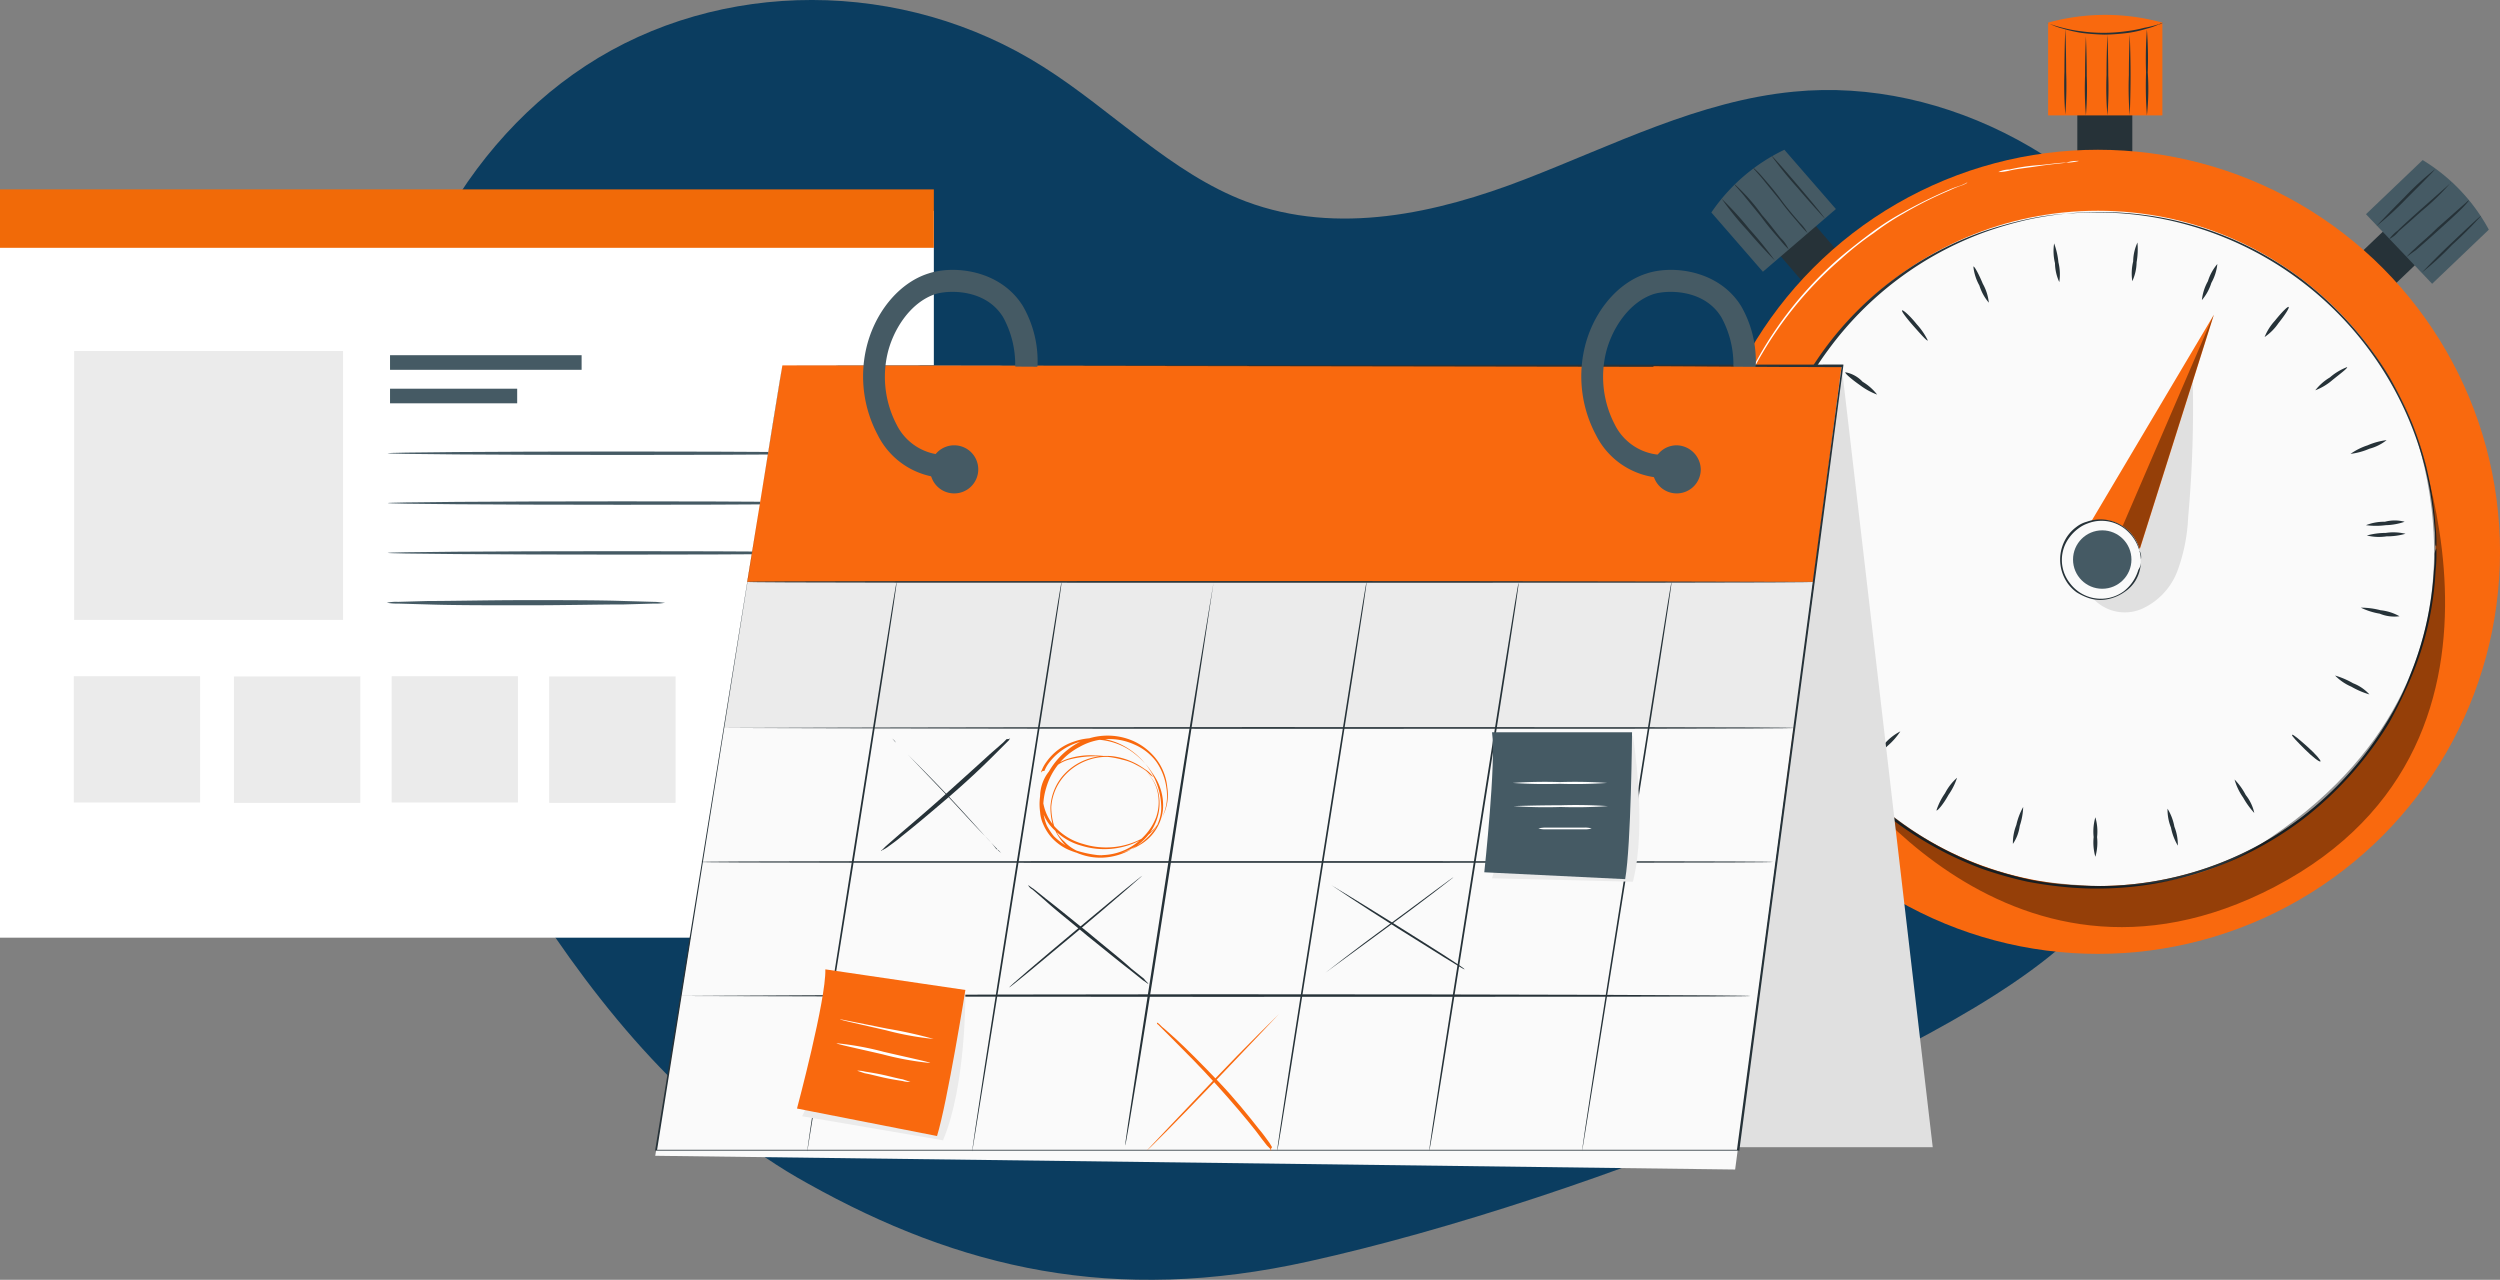<svg xmlns="http://www.w3.org/2000/svg" width="291.002" height="148.97" viewBox="0 0 291.002 148.97">
  <rect x="0" y="0" width="291.002" height="148.97" fill="#808080" stroke="none"/>
  <g id="Time_management-pana" data-name="Time management-pana" transform="translate(0.03 0.076)">
    <g id="background-simple--inject-91">
      <path id="Path_10695" data-name="Path 10695" d="M44.1,57.174c-.928-19.794,8.452-39.392,24.049-49.6s36.919-10.241,53.266.133c8.035,5.072,14.874,12.393,23.617,15.68,10.624,3.967,22.172,1.378,32.457-2.6s20.316-9.139,31.287-10.193c17.663-1.74,36.327,8.343,45.943,24.749s9.482,38.2-.14,53.582l-10.706,16.972c-10.222,14.105-59.333,33.72-91.556,40.853-22.712,5.062-40.637.817-58.293-9.052-13.574-7.457-24.168-20.218-32.811-33.783C52.2,89.832,44.82,73.894,44.1,57.174Z" fill="#0b3d60"/>
    </g>
    <g id="Graphics--inject-1">
      <rect id="Rectangle_17032" data-name="Rectangle 17032" width="1.9" height="0.7" transform="translate(103.77 38.97)" fill="#263238"/>
      <rect id="Rectangle_17035" data-name="Rectangle 17035" width="1.9" height="0.7" transform="translate(103.77 29.87)" fill="#263238"/>
      <rect id="Rectangle_17036" data-name="Rectangle 17036" width="108.7" height="84.6" transform="translate(-0.03 24.47)" fill="#fff"/>
      <rect id="Rectangle_17037" data-name="Rectangle 17037" width="22.3" height="1.7" transform="translate(45.37 41.27)" fill="#455a64"/>
      <rect id="Rectangle_17038" data-name="Rectangle 17038" width="14.8" height="1.7" transform="translate(45.37 45.17)" fill="#455a64"/>
      <rect id="Rectangle_17039" data-name="Rectangle 17039" width="108.7" height="6.8" transform="translate(-0.03 21.97)" fill="#f16a08"/>
    </g>
    <rect id="Rectangle_17042" data-name="Rectangle 17042" width="31.3" height="31.3" transform="translate(8.599 40.781)" fill="#ebebeb"/>
    <path id="Path_11067" data-name="Path 11067" d="M99.7,52.681c0,.1-12.2.2-27.3.2s-27.3-.1-27.3-.2,12.2-.2,27.3-.2S99.7,52.581,99.7,52.681Z" fill="#455a64"/>
    <path id="Path_11068" data-name="Path 11068" d="M99.7,58.481c0,.1-12.2.2-27.3.2s-27.3-.1-27.3-.2,12.2-.2,27.3-.2S99.7,58.381,99.7,58.481Z" fill="#455a64"/>
    <path id="Path_11069" data-name="Path 11069" d="M99.7,64.281c0,.1-12.2.2-27.3.2s-27.3-.1-27.3-.2,12.2-.2,27.3-.2S99.7,64.181,99.7,64.281Z" fill="#455a64"/>
    <path id="Path_11070" data-name="Path 11070" d="M77.4,70.081a5.283,5.283,0,0,1-1.3.1l-3.5.1c-2.9,0-6.9.1-11.4.1s-8.5,0-11.4-.1l-3.5-.1a6.151,6.151,0,0,1-1.3-.1,5.283,5.283,0,0,1,1.3-.1l3.5-.1c2.9,0,6.9-.1,11.4-.1s8.5,0,11.4.1l3.5.1C76.6,69.981,77,70.081,77.4,70.081Z" fill="#455a64"/>
    <g id="Group_10316" data-name="Group 10316">
      <rect id="Rectangle_17043" data-name="Rectangle 17043" width="14.7" height="14.7" transform="translate(8.56 78.636)" fill="#ebebeb"/>
    </g>
    <rect id="Rectangle_17044" data-name="Rectangle 17044" width="14.7" height="14.7" transform="translate(27.199 78.681)" fill="#ebebeb"/>
    <rect id="Rectangle_17045" data-name="Rectangle 17045" width="14.7" height="14.7" transform="translate(63.899 78.681)" fill="#ebebeb"/>
    <rect id="Rectangle_17046" data-name="Rectangle 17046" width="14.7" height="14.7" transform="translate(90.599 85.681)" fill="#ebebeb"/>
    <g id="Group_10318" data-name="Group 10318" opacity="0.3">
      <rect id="Rectangle_17048" data-name="Rectangle 17048" width="14.7" height="14.7" transform="translate(27.226 78.636)" fill="#ebebeb"/>
    </g>
    <g id="Group_10319" data-name="Group 10319" opacity="0.3">
      <rect id="Rectangle_17049" data-name="Rectangle 17049" width="14.7" height="14.7" transform="translate(63.892 78.636)" fill="#ebebeb"/>
    </g>
    <g id="Group_10320" data-name="Group 10320" opacity="0.3">
      <rect id="Rectangle_17050" data-name="Rectangle 17050" width="14.7" height="14.7" transform="translate(90.558 85.636)" fill="#ebebeb"/>
    </g>
    <g id="Stopwatch--inject-91">
      <rect id="Rectangle_16998" data-name="Rectangle 16998" width="5.4" height="8.5" transform="translate(205.96 28.246) rotate(-40.539)" fill="#263238"/>
      <path id="Path_10697" data-name="Path 10697" d="M213.672,24.256l-8.5,7.3-6-6.9a21.454,21.454,0,0,1,8.5-7.3Z" fill="#455a64"/>
      <path id="Path_10698" data-name="Path 10698" d="M206.572,30.256s-1.5-1.5-3.2-3.5a34.683,34.683,0,0,1-3-3.7,37.224,37.224,0,0,1,3.2,3.5A44.856,44.856,0,0,1,206.572,30.256Z" fill="#263238"/>
      <path id="Path_10699" data-name="Path 10699" d="M208.172,28.956a10.949,10.949,0,0,1-1-1.1c-.6-.7-1.4-1.6-2.2-2.7l-2.2-2.7-.7-.8c-.2-.2-.2-.3-.2-.3a21.722,21.722,0,0,1,3.2,3.6c.9,1,1.6,2,2.2,2.7A3.805,3.805,0,0,1,208.172,28.956Z" fill="#263238"/>
      <path id="Path_10700" data-name="Path 10700" d="M210.372,27.056a10.95,10.95,0,0,1-1-1.1c-.6-.7-1.4-1.6-2.2-2.7l-2.2-2.7-.7-.8c-.1-.1-.2-.2-.2-.3a9.429,9.429,0,0,1,1,1c.6.7,1.4,1.6,2.2,2.7s1.6,2,2.2,2.7A4.7,4.7,0,0,1,210.372,27.056Z" fill="#263238"/>
      <path id="Path_10701" data-name="Path 10701" d="M212.372,25.356s-1.5-1.6-3.2-3.6a44.856,44.856,0,0,1-3-3.7c.1,0,1.5,1.6,3.2,3.6S212.372,25.256,212.372,25.356Z" fill="#263238"/>
      <rect id="Rectangle_16999" data-name="Rectangle 16999" width="8.5" height="5.4" transform="translate(272.972 31.061) rotate(-43.703)" fill="#263238"/>
      <path id="Path_10702" data-name="Path 10702" d="M283.072,32.956l-7.7-8.1,6.6-6.3a21.368,21.368,0,0,1,7.7,8.1Z" fill="#455a64"/>
      <path id="Path_10703" data-name="Path 10703" d="M276.572,26.256s1.5-1.6,3.3-3.4a33.185,33.185,0,0,1,3.5-3.2c0,.1-1.5,1.6-3.3,3.4A35.079,35.079,0,0,1,276.572,26.256Z" fill="#263238"/>
      <path id="Path_10704" data-name="Path 10704" d="M278.072,27.756a4.741,4.741,0,0,1,1-1c.6-.6,1.5-1.4,2.5-2.3l2.6-2.3.8-.7c.2-.2.3-.2.3-.3a28.118,28.118,0,0,1-3.5,3.4c-1,.9-1.9,1.7-2.6,2.3a3.126,3.126,0,0,1-1.1.9Z" fill="#263238"/>
      <path id="Path_10705" data-name="Path 10705" d="M280.072,29.856a9.431,9.431,0,0,1,1-1c.6-.6,1.6-1.4,2.6-2.4l2.6-2.3.8-.7c.1-.1.2-.2.3-.2a9.961,9.961,0,0,1-1,1.1c-.6.6-1.6,1.5-2.6,2.4s-1.9,1.7-2.6,2.3C280.872,29.256,280.472,29.556,280.072,29.856Z" fill="#263238"/>
      <path id="Path_10706" data-name="Path 10706" d="M281.872,31.656s1.5-1.6,3.4-3.4,3.5-3.3,3.5-3.2a45.94,45.94,0,0,1-3.4,3.4A33.192,33.192,0,0,1,281.872,31.656Z" fill="#263238"/>
      <rect id="Rectangle_17000" data-name="Rectangle 17000" width="6.4" height="10" transform="translate(241.772 10.356)" fill="#263238"/>
      <path id="Path_10707" data-name="Path 10707" d="M251.672,13.356h-13.3V2.556a25.017,25.017,0,0,1,13.3,0Z" fill="#f9690e"/>
      <path id="Path_10708" data-name="Path 10708" d="M251.772,2.556c-.2.1-.3.2-.5.2a7.838,7.838,0,0,1-1.4.5,14.191,14.191,0,0,1-2.2.5,24.519,24.519,0,0,1-2.7.2,24.519,24.519,0,0,1-2.7-.2,17.417,17.417,0,0,1-2.2-.5,7.838,7.838,0,0,1-1.4-.5c-.2-.1-.3-.1-.5-.2a13.8,13.8,0,0,0,1.9.6,15.525,15.525,0,0,0,2.1.4,18.817,18.817,0,0,0,5.3,0,15.525,15.525,0,0,0,2.1-.4A12.353,12.353,0,0,0,251.772,2.556Z" fill="#263238"/>
      <path id="Path_10709" data-name="Path 10709" d="M242.772,13.356a38.191,38.191,0,0,1-.1-4.6c0-2.5.1-4.6.1-4.6s.1,2.1.1,4.6A38.2,38.2,0,0,1,242.772,13.356Z" fill="#263238"/>
      <path id="Path_10710" data-name="Path 10710" d="M245.272,13.356a39.333,39.333,0,0,1-.1-4.7c0-2.6.1-4.7.1-4.7s.1,2.1.1,4.7A39.339,39.339,0,0,1,245.272,13.356Z" fill="#263238"/>
      <path id="Path_10711" data-name="Path 10711" d="M247.872,13.356a39.339,39.339,0,0,1-.1-4.7c0-2.6.1-4.7.1-4.7s.1,2.1.1,4.7S247.872,13.356,247.872,13.356Z" fill="#263238"/>
      <path id="Path_10712" data-name="Path 10712" d="M249.872,13.356a45.328,45.328,0,0,1-.1-5,45.328,45.328,0,0,1,.1-5,45.322,45.322,0,0,1,.1,5A28.028,28.028,0,0,1,249.872,13.356Z" fill="#263238"/>
      <path id="Path_10713" data-name="Path 10713" d="M240.372,13.256a45.328,45.328,0,0,1-.1-5c0-2.7.1-5,.1-5s.1,2.3.1,5A44.082,44.082,0,0,1,240.372,13.256Z" fill="#263238"/>
      <circle id="Ellipse_1426" data-name="Ellipse 1426" cx="46.8" cy="46.8" r="46.8" transform="translate(197.372 17.356)" fill="#f9690e"/>
      <circle id="Ellipse_1427" data-name="Ellipse 1427" cx="39.3" cy="39.3" r="39.3" transform="translate(204.872 24.456)" fill="#fafafa"/>
      <path id="Path_10714" data-name="Path 10714" d="M283.572,63.756v-.6a14.931,14.931,0,0,0-.1-1.9,41.984,41.984,0,0,0-1.1-7.1,40.09,40.09,0,0,0-1.6-4.9,46.8,46.8,0,0,0-2.7-5.5,41.108,41.108,0,0,0-10-11.2,38.972,38.972,0,0,0-16.5-7.3,39.912,39.912,0,0,0-15.4.2,44.443,44.443,0,0,0-5.2,1.5,39.283,39.283,0,0,0-18.2,13.7,34.556,34.556,0,0,0-3.2,5.2,23.939,23.939,0,0,0-1.3,2.8,24.883,24.883,0,0,0-1.1,2.9,31.98,31.98,0,0,0-1.5,6.1,44.573,44.573,0,0,0-.5,6.3,44.573,44.573,0,0,0,.5,6.3,33.013,33.013,0,0,0,1.3,5.9c.3,1,.7,1.9,1.1,2.9.4.9.8,1.9,1.3,2.8a40.413,40.413,0,0,0,3.2,5.2,39.283,39.283,0,0,0,18.2,13.7,50.837,50.837,0,0,0,5.2,1.5,30.736,30.736,0,0,0,5.3.7,39.17,39.17,0,0,0,26.6-7.9,39.7,39.7,0,0,0,10-11.2,31.113,31.113,0,0,0,2.7-5.5,38.05,38.05,0,0,0,2.7-12,14.931,14.931,0,0,0,.1-1.9,1.384,1.384,0,0,1,.2-.7v.7a14.931,14.931,0,0,1-.1,1.9,36.6,36.6,0,0,1-2.7,12.1,57.668,57.668,0,0,1-2.7,5.6,41.108,41.108,0,0,1-10,11.2,39.617,39.617,0,0,1-26.8,8,48.082,48.082,0,0,1-5.3-.7,46.078,46.078,0,0,1-5.3-1.5,41.05,41.05,0,0,1-18.4-13.7,34.556,34.556,0,0,1-3.2-5.2c-.5-.9-.9-1.9-1.3-2.8a24.883,24.883,0,0,1-1.1-2.9,31.98,31.98,0,0,1-1.5-6.1,38.665,38.665,0,0,1,0-12.7,31.98,31.98,0,0,1,1.5-6.1,24.883,24.883,0,0,1,1.1-2.9,23.939,23.939,0,0,1,1.3-2.8,40.413,40.413,0,0,1,3.2-5.2,38.892,38.892,0,0,1,18.3-13.7,46.079,46.079,0,0,1,5.3-1.5,30.737,30.737,0,0,1,5.3-.7,39.448,39.448,0,0,1,41.1,29.7,41.984,41.984,0,0,1,1.1,7.1c.1.8,0,1.5.1,1.9C283.572,63.356,283.572,63.556,283.572,63.756Z" fill="#263238"/>
      <path id="Path_10715" data-name="Path 10715" d="M277.772,62.356a5.951,5.951,0,0,1-2.3-.1,8.329,8.329,0,0,1,2.2-.3,5.95,5.95,0,0,1,2.3.1A7.8,7.8,0,0,1,277.772,62.356Z" fill="#263238"/>
      <path id="Path_10716" data-name="Path 10716" d="M276.972,71.356a8.083,8.083,0,0,1-2.2-.7,9.079,9.079,0,0,1,2.3.3,5.678,5.678,0,0,1,2.2.7A4.454,4.454,0,0,1,276.972,71.356Z" fill="#263238"/>
      <path id="Path_10717" data-name="Path 10717" d="M273.672,79.856a5.863,5.863,0,0,1-1.9-1.3,9.494,9.494,0,0,1,2.1.9,4.968,4.968,0,0,1,1.9,1.3A9.494,9.494,0,0,1,273.672,79.856Z" fill="#263238"/>
      <path id="Path_10718" data-name="Path 10718" d="M268.272,87.156c-.9-.9-1.6-1.6-1.5-1.7s.9.6,1.8,1.4,1.6,1.6,1.5,1.7S269.172,88.056,268.272,87.156Z" fill="#263238"/>
      <path id="Path_10719" data-name="Path 10719" d="M261.072,92.756a6.809,6.809,0,0,1-1-2.1,7.487,7.487,0,0,1,1.3,1.8,5.119,5.119,0,0,1,1,2.1A9.549,9.549,0,0,1,261.072,92.756Z" fill="#263238"/>
      <path id="Path_10720" data-name="Path 10720" d="M252.672,96.256a5.7,5.7,0,0,1-.4-2.2,6.05,6.05,0,0,1,.8,2.1,5.7,5.7,0,0,1,.4,2.2A6.561,6.561,0,0,1,252.672,96.256Z" fill="#263238"/>
      <path id="Path_10721" data-name="Path 10721" d="M243.672,97.356a6,6,0,0,1,.2-2.3,5.831,5.831,0,0,1,.2,2.3,6,6,0,0,1-.2,2.3A6.167,6.167,0,0,1,243.672,97.356Z" fill="#263238"/>
      <path id="Path_10722" data-name="Path 10722" d="M234.672,95.956a7.607,7.607,0,0,1,.8-2.1,7.8,7.8,0,0,1-.4,2.2,4.851,4.851,0,0,1-.8,2.1A5.7,5.7,0,0,1,234.672,95.956Z" fill="#263238"/>
      <path id="Path_10723" data-name="Path 10723" d="M226.372,92.256a6.228,6.228,0,0,1,1.4-1.8,7.5,7.5,0,0,1-1,2c-.6,1.1-1.3,1.9-1.4,1.8A7.5,7.5,0,0,1,226.372,92.256Z" fill="#263238"/>
      <path id="Path_10724" data-name="Path 10724" d="M219.372,86.456a6.228,6.228,0,0,1,1.8-1.4,7.965,7.965,0,0,1-1.5,1.7,10.7,10.7,0,0,1-1.8,1.4A6.475,6.475,0,0,1,219.372,86.456Z" fill="#263238"/>
      <path id="Path_10725" data-name="Path 10725" d="M214.272,78.956a6.049,6.049,0,0,1,2.1-.8,7.607,7.607,0,0,1-1.9,1.2,5.387,5.387,0,0,1-2.1.8C212.272,80.056,213.072,79.456,214.272,78.956Z" fill="#263238"/>
      <path id="Path_10726" data-name="Path 10726" d="M211.272,70.356a5.831,5.831,0,0,1,2.3-.2,8.083,8.083,0,0,1-2.2.7,5.832,5.832,0,0,1-2.3.2A5.678,5.678,0,0,1,211.272,70.356Z" fill="#263238"/>
      <path id="Path_10727" data-name="Path 10727" d="M210.672,61.256a5.381,5.381,0,0,1,2.2.4,5.863,5.863,0,0,1-2.3.1,5.382,5.382,0,0,1-2.2-.4A6.029,6.029,0,0,1,210.672,61.256Z" fill="#263238"/>
      <path id="Path_10728" data-name="Path 10728" d="M212.572,52.356a6.7,6.7,0,0,1,2.1,1,5.549,5.549,0,0,1-2.2-.6,6.7,6.7,0,0,1-2.1-1A7.945,7.945,0,0,1,212.572,52.356Z" fill="#263238"/>
      <path id="Path_10729" data-name="Path 10729" d="M216.772,44.356a6.122,6.122,0,0,1,1.7,1.5,7.815,7.815,0,0,1-2-1.1c-1-.7-1.8-1.4-1.7-1.5A3.6,3.6,0,0,1,216.772,44.356Z" fill="#263238"/>
      <path id="Path_10730" data-name="Path 10730" d="M223.072,37.656a8.015,8.015,0,0,1,1.3,1.9c-.1.1-.8-.7-1.6-1.6s-1.5-1.8-1.4-1.9S222.272,36.656,223.072,37.656Z" fill="#263238"/>
      <path id="Path_10731" data-name="Path 10731" d="M230.772,32.956a5.678,5.678,0,0,1,.7,2.2,5.64,5.64,0,0,1-1.1-2,5.678,5.678,0,0,1-.7-2.2C229.772,30.856,230.272,31.756,230.772,32.956Z" fill="#263238"/>
      <path id="Path_10732" data-name="Path 10732" d="M239.572,30.456a5.863,5.863,0,0,1,.1,2.3,5.45,5.45,0,0,1-.5-2.2,5.863,5.863,0,0,1-.1-2.3A8.735,8.735,0,0,1,239.572,30.456Z" fill="#263238"/>
      <path id="Path_10733" data-name="Path 10733" d="M248.672,30.456a5.45,5.45,0,0,1-.5,2.2,5.951,5.951,0,0,1,.1-2.3,5.45,5.45,0,0,1,.5-2.2A8.879,8.879,0,0,1,248.672,30.456Z" fill="#263238"/>
      <path id="Path_10734" data-name="Path 10734" d="M257.372,32.856a5.64,5.64,0,0,1-1.1,2,5.678,5.678,0,0,1,.7-2.2,5.64,5.64,0,0,1,1.1-2A5.678,5.678,0,0,1,257.372,32.856Z" fill="#263238"/>
      <path id="Path_10735" data-name="Path 10735" d="M265.172,37.556a6.087,6.087,0,0,1-1.6,1.6,6.151,6.151,0,0,1,1.2-1.9c.8-1,1.5-1.7,1.6-1.6S265.972,36.556,265.172,37.556Z" fill="#263238"/>
      <path id="Path_10736" data-name="Path 10736" d="M271.472,44.156a6.656,6.656,0,0,1-2,1.2,6.122,6.122,0,0,1,1.7-1.5,6.657,6.657,0,0,1,2-1.2C273.272,42.756,272.472,43.356,271.472,44.156Z" fill="#263238"/>
      <path id="Path_10737" data-name="Path 10737" d="M275.772,52.156a7.945,7.945,0,0,1-2.2.6,7.5,7.5,0,0,1,2-1,7.945,7.945,0,0,1,2.2-.6A5.382,5.382,0,0,1,275.772,52.156Z" fill="#263238"/>
      <path id="Path_10738" data-name="Path 10738" d="M277.672,61.056a8.854,8.854,0,0,1-2.3,0,5.7,5.7,0,0,1,2.2-.4,4.479,4.479,0,0,1,2.3,0A7.19,7.19,0,0,1,277.672,61.056Z" fill="#263238"/>
      <path id="Path_10739" data-name="Path 10739" d="M228.972,21.156l-.1.1-.4.2a11.414,11.414,0,0,0-1.5.6,45.325,45.325,0,0,0-5.4,2.7,29.838,29.838,0,0,0-3.5,2.3,35.726,35.726,0,0,0-3.8,3,44.108,44.108,0,0,0-12.5,18,47.512,47.512,0,0,0-1.4,4.6,29.668,29.668,0,0,0-.8,4.1,60,60,0,0,0-.6,6.1v0a41.817,41.817,0,0,1,.5-6.1c.2-1.3.5-2.7.8-4.1.4-1.6.9-3.1,1.4-4.6a43.556,43.556,0,0,1,12.4-18.1c1.3-1.1,2.6-2.1,3.8-3a31.716,31.716,0,0,1,3.6-2.3,56.006,56.006,0,0,1,5.5-2.7c.7-.3,1.2-.4,1.6-.6l.4-.2C228.872,21.256,228.872,21.156,228.972,21.156Z" fill="#fff"/>
      <path id="Path_10740" data-name="Path 10740" d="M241.972,18.656a5.9,5.9,0,0,1-1.4.2c-.8.1-2,.2-3.3.4s-2.4.3-3.3.5a5.9,5.9,0,0,1-1.4.2,3.079,3.079,0,0,1,1.3-.3,21.154,21.154,0,0,1,3.3-.5c1.3-.1,2.4-.3,3.3-.3a4.421,4.421,0,0,1,1.5-.2Z" fill="#fff"/>
      <g id="Group_10295" data-name="Group 10295" opacity="0.4">
        <path id="Path_10741" data-name="Path 10741" d="M212.772,87.438s20.4,32.2,52,15.7c33-17.3,14.8-56.7,14.8-56.7s15.5,31.4-16.7,51.9c-8,5.1-16.7,5.1-23.4,4.4C222.472,101.138,212.772,87.438,212.772,87.438Z"/>
      </g>
      <path id="Path_10742" data-name="Path 10742" d="M255.172,42.856a142.829,142.829,0,0,1-.5,17.3,20.653,20.653,0,0,1-1.2,6.1,7.894,7.894,0,0,1-4.1,4.5,5.01,5.01,0,0,1-5.7-1.1Z" fill="#e0e0e0"/>
      <path id="Path_10743" data-name="Path 10743" d="M243.372,60.656l14.3-24.1-8.6,27.2-4.4,1.3Z" fill="#f9690e"/>
      <g id="Group_10296" data-name="Group 10296" opacity="0.4">
        <path id="Path_10744" data-name="Path 10744" d="M257.648,36.551l-10.6,24.6,2,2.6Z"/>
      </g>
      <circle id="Ellipse_1428" data-name="Ellipse 1428" cx="4.6" cy="4.6" r="4.6" transform="translate(239.972 60.456)" fill="#fafafa"/>
      <path id="Path_10745" data-name="Path 10745" d="M249.172,65.056a4.253,4.253,0,0,0-.2-1.1,4.891,4.891,0,0,0-1.7-2.5,4.4,4.4,0,0,0-4.3-.6,3.881,3.881,0,0,0-1.1.6,4.741,4.741,0,0,0-1,1,4.351,4.351,0,0,0,0,5.3,4.5,4.5,0,0,0,6.3,1,4.891,4.891,0,0,0,1.7-2.5,1.8,1.8,0,0,0,.3-1.2,3.75,3.75,0,0,1-.1,1.1,4.147,4.147,0,0,1-1.7,2.6,5.154,5.154,0,0,1-2,.9,4.3,4.3,0,0,1-2.5-.2,6.721,6.721,0,0,1-1.2-.6,4.741,4.741,0,0,1-1-1,4.806,4.806,0,0,1,0-5.6,4.741,4.741,0,0,1,1-1,3.38,3.38,0,0,1,1.2-.6,4.711,4.711,0,0,1,6,2.8.9.9,0,0,1,.1.5,1.465,1.465,0,0,1,.2,1.1Z" fill="#263238"/>
      <circle id="Ellipse_1429" data-name="Ellipse 1429" cx="3.4" cy="3.4" r="3.4" transform="translate(241.272 61.656)" fill="#455a64"/>
    </g>
    <g id="Group_10331" data-name="Group 10331">
      <rect id="Rectangle_17043-2" data-name="Rectangle 17043-2" width="14.7" height="14.7" transform="translate(45.559 78.636)" fill="#ebebeb"/>
    </g>
    <g id="Calendar--inject-91">
      <path id="Path_10746" data-name="Path 10746" d="M202.341,133.458h22.6l-10.6-90.9Z" fill="#e0e0e0"/>
      <path id="Path_10747" data-name="Path 10747" d="M91.041,42.458l-14.8,92,125.7,1.6,12.4-93.6Z" fill="#fafafa"/>
      <path id="Path_10748" data-name="Path 10748" d="M208.841,84.658H84.241l2.7-17h124.1Z" fill="#ebebeb"/>
      <path id="Path_10749" data-name="Path 10749" d="M208.841,84.658H84.241l2.7-17h124.2Zm-124.6,0h124.6l2.2-17H86.941Z" fill="#263238"/>
      <path id="Path_10750" data-name="Path 10750" d="M91.041,42.458l-4.1,25.2h124.1l3.3-25.2Z" fill="#f9690e"/>
      <path id="Path_10751" data-name="Path 10751" d="M91.041,42.458l123.4-.1h.1v.1c-3.6,27.4-7.8,58.5-12.1,91.3v.1H76.241v-.1l14.8-91.3c-.2.8-5.8,36.1-14.6,91.4l-.1-.1h125.9l-.1.1c4.4-32.8,8.5-63.9,12.2-91.3l.1.1Z" fill="#263238"/>
      <path id="Path_10752" data-name="Path 10752" d="M211.041,67.658c0,.1-27.8.1-62.1.1s-62,0-62-.1,27.8-.1,62.1-.1S211.041,67.658,211.041,67.658Z" fill="#263238"/>
      <path id="Path_10753" data-name="Path 10753" d="M208.841,84.658c0,.1-27.9.1-62.4.1s-62.4-.1-62.4-.1,27.9-.1,62.4-.1S208.841,84.558,208.841,84.658Z" fill="#263238"/>
      <path id="Path_10754" data-name="Path 10754" d="M206.341,100.258c0,.1-27.9.1-62.4.1s-62.4,0-62.4-.1,27.9-.1,62.4-.1S206.341,100.158,206.341,100.258Z" fill="#263238"/>
      <path id="Path_10755" data-name="Path 10755" d="M203.741,115.858c0,.1-27.9.1-62.4.1s-62.4-.1-62.4-.1,27.9-.2,62.4-.2S203.741,115.758,203.741,115.858Z" fill="#263238"/>
      <path id="Path_10756" data-name="Path 10756" d="M93.941,133.958c-.1,0,2.2-14.9,5.1-33.2s5.2-33.1,5.3-33.1-2.2,14.9-5.1,33.2S93.941,133.958,93.941,133.958Z" fill="#263238"/>
      <path id="Path_10757" data-name="Path 10757" d="M113.141,133.958c-.1,0,2.2-14.9,5.1-33.2s5.2-33.1,5.3-33.1-2.2,14.8-5.1,33.2S113.141,133.958,113.141,133.958Z" fill="#263238"/>
      <path id="Path_10758" data-name="Path 10758" d="M130.941,133.258c-.1,0,2.2-14.7,5-32.8s5.3-32.8,5.3-32.8-2.2,14.7-5,32.8S131.041,133.358,130.941,133.258Z" fill="#263238"/>
      <path id="Path_10759" data-name="Path 10759" d="M148.641,133.858c-.1,0,2.2-14.8,5.1-33.1s5.2-33.1,5.3-33.1-2.2,14.8-5.1,33.1S148.741,133.858,148.641,133.858Z" fill="#263238"/>
      <path id="Path_10760" data-name="Path 10760" d="M166.341,133.858c-.1,0,2.2-14.8,5.1-33.1s5.2-33.1,5.3-33-2.2,14.8-5.1,33.1S166.441,133.858,166.341,133.858Z" fill="#263238"/>
      <path id="Path_10761" data-name="Path 10761" d="M184.141,133.858c-.1,0,2.2-14.8,5.1-33.1s5.2-33.1,5.3-33.1-2.2,14.8-5.1,33.1S184.141,133.958,184.141,133.858Z" fill="#263238"/>
      <path id="Path_10763" data-name="Path 10763" d="M117.541,85.858c0,.1-.1.1-.1.2l-.4.4-1.5,1.5c-1.3,1.3-3.1,3-5.2,4.8s-4,3.4-5.4,4.5c-.7.6-1.3,1-1.7,1.3l-.5.3c-.1,0-.1.1-.2.1a.1.1,0,0,1,.1-.1l.4-.4,1.6-1.4c1.4-1.2,3.3-2.8,5.3-4.6s3.9-3.5,5.2-4.7l1.6-1.4.4-.4c.2,0,.3,0,.4-.1Z" fill="#263238"/>
      <path id="Path_10764" data-name="Path 10764" d="M116.541,99.258c-.2-.2-.4-.3-.5-.5l-1.4-1.5c-1.2-1.2-2.7-2.9-4.5-4.8l-4.5-4.7-1.4-1.4c-.2-.2-.3-.4-.5-.5a1.2,1.2,0,0,1,.5.5l1.4,1.4c1.2,1.2,2.8,2.8,4.6,4.7s3.3,3.6,4.4,4.8a13.5,13.5,0,0,1,1.3,1.5C116.241,98.858,116.341,99.058,116.541,99.258Z" fill="#263238"/>
      <path id="Path_10765" data-name="Path 10765" d="M121.141,89.858a.774.774,0,0,1,.1-.3,4.054,4.054,0,0,1,.5-.9,6.363,6.363,0,0,1,3.2-2.4,7.045,7.045,0,0,1,2.9-.4,7.6,7.6,0,0,1,3.3,1.1,8.331,8.331,0,0,1,2.8,2.8,8.214,8.214,0,0,1,1.2,4.3,4.756,4.756,0,0,1-.7,2.3,7.69,7.69,0,0,1-1.8,1.8,8.506,8.506,0,0,1-5.2,1.4,8.755,8.755,0,0,1-2.8-.6,5.863,5.863,0,0,1-2.4-1.7,5.67,5.67,0,0,1-.8-1.3,4.191,4.191,0,0,1-.4-1.5,6.589,6.589,0,0,1,.3-3.1,8.831,8.831,0,0,1,4-4.9,7.423,7.423,0,0,1,6.5-.3,7.052,7.052,0,0,1,2.7,2.1,6.4,6.4,0,0,1,1.3,3.3,5.37,5.37,0,0,1-.6,3.5,13.028,13.028,0,0,1-1,1.5,7.551,7.551,0,0,1-1.4,1.1,8.993,8.993,0,0,1-7,.7,6.908,6.908,0,0,1-3-1.7,5.067,5.067,0,0,1-1.7-3,4.758,4.758,0,0,1,.5-3.3,4.488,4.488,0,0,1,1.1-1.3,5.3,5.3,0,0,1,1.5-.8,8.545,8.545,0,0,1,3.2-.4,17.5,17.5,0,0,1,3.2.4,6.511,6.511,0,0,1,2.7,1.5,4.61,4.61,0,0,1,1.5,2.6,5.663,5.663,0,0,1-.2,2.9,6.08,6.08,0,0,1-1.5,2.4,7.324,7.324,0,0,1-4.9,2.1,6.9,6.9,0,0,1-2.5-.4,4.644,4.644,0,0,1-2-1.3,8.175,8.175,0,0,1-1.2-2,7.8,7.8,0,0,1-.3-2.2,6.125,6.125,0,0,1,1.5-3.7,6.757,6.757,0,0,1,5.8-2.2,8.07,8.07,0,0,1,3.7,1.5,2.7,2.7,0,0,1,.8.7l.3.3a1.238,1.238,0,0,0-.3-.2c-.3-.2-.5-.5-.8-.7a8.536,8.536,0,0,0-3.7-1.5,6.693,6.693,0,0,0-5.7,2.2,6.1,6.1,0,0,0-1.5,3.6,7.613,7.613,0,0,0,.3,2.1,3.865,3.865,0,0,0,1.2,1.9,4.644,4.644,0,0,0,2,1.3,5.242,5.242,0,0,0,2.5.3,6.841,6.841,0,0,0,4.7-2.1,6.515,6.515,0,0,0,1.5-2.3,5.36,5.36,0,0,0,.2-2.8,4.448,4.448,0,0,0-1.4-2.5,5.853,5.853,0,0,0-2.7-1.4,11,11,0,0,0-3.1-.4,11.7,11.7,0,0,0-3.2.4,4.269,4.269,0,0,0-2.9,5.2,5.581,5.581,0,0,0,1.6,2.9,6.908,6.908,0,0,0,3,1.7,8.918,8.918,0,0,0,6.8-.6,7.551,7.551,0,0,0,1.4-1.1,7.1,7.1,0,0,0,1-1.4,5.7,5.7,0,0,0,.5-3.4,6.941,6.941,0,0,0-1.2-3.1,6.3,6.3,0,0,0-2.6-2,7,7,0,0,0-6.3.3,7.808,7.808,0,0,0-3.9,4.8,7.687,7.687,0,0,0-.3,3,5.732,5.732,0,0,0,.4,1.4,8.342,8.342,0,0,0,.8,1.2,7.76,7.76,0,0,0,2.4,1.6,13.1,13.1,0,0,0,2.7.6,8.487,8.487,0,0,0,5.1-1.3,5.415,5.415,0,0,0,2.5-4,6.288,6.288,0,0,0-1.2-4.2,9.346,9.346,0,0,0-2.8-2.8,7.646,7.646,0,0,0-3.2-1.1,6.815,6.815,0,0,0-6.1,2.7,4.053,4.053,0,0,0-.5.9C121.241,89.658,121.241,89.758,121.141,89.858Z" fill="#f9690e"/>
      <path id="Path_10766" data-name="Path 10766" d="M132.941,101.858s-3.4,3-7.7,6.6-7.8,6.5-7.8,6.4,3.4-3,7.7-6.6S132.841,101.858,132.941,101.858Z" fill="#263238"/>
      <path id="Path_10767" data-name="Path 10767" d="M133.641,114.458c-.2-.1-.4-.3-.6-.4l-1.5-1.2c-1.3-1-3-2.4-5-4-1.9-1.6-3.7-3-4.9-4.1l-1.5-1.3a1.205,1.205,0,0,1-.5-.5c.2.1.4.3.6.4l1.5,1.2c1.3,1,3,2.4,5,4,1.9,1.6,3.7,3,4.9,4.1l1.5,1.2c.2.3.4.4.5.6Z" fill="#263238"/>
      <path id="Path_10768" data-name="Path 10768" d="M169.141,102.058s-3.3,2.6-7.4,5.6-7.5,5.5-7.5,5.5,3.3-2.6,7.4-5.6S169.141,101.958,169.141,102.058Z" fill="#263238"/>
      <path id="Path_10769" data-name="Path 10769" d="M170.441,112.758c0,.1-3.5-2.1-7.8-4.8s-7.7-5-7.7-5,3.5,2.1,7.8,4.8S170.541,112.658,170.441,112.758Z" fill="#263238"/>
      <path id="Path_10770" data-name="Path 10770" d="M133.441,133.858s3.4-3.6,7.6-8,7.8-7.9,7.8-7.9-3.4,3.6-7.6,8S133.541,133.858,133.441,133.858Z" fill="#f9690e"/>
      <path id="Path_10771" data-name="Path 10771" d="M147.941,133.858c-.1,0-.1-.1-.1-.2l-.4-.4c-.3-.4-.8-1-1.3-1.7-1.1-1.4-2.7-3.3-4.6-5.4s-3.6-3.8-4.9-5.1l-1.5-1.5-.4-.4c-.1,0-.1-.1-.1-.2.1,0,.1.1.2.1l.4.4c.4.3.9.8,1.6,1.4,1.3,1.2,3.1,3,5,5s3.5,4,4.6,5.4c.6.7,1,1.3,1.3,1.7l.3.5C147.841,133.658,147.941,133.758,147.941,133.858Z" fill="#f9690e"/>
      <path id="Path_10772" data-name="Path 10772" d="M112.341,115.558s.1,10.7-2.6,17.1l-16.4-2.8s4.9-10.1,3.6-15.7Z" fill="#ebebeb"/>
      <path id="Path_10773" data-name="Path 10773" d="M112.341,115.158s-2.1,13.1-3.3,17l-16.3-3.2s3.4-12.7,3.3-16.2Z" fill="#f9690e"/>
      <path id="Path_10774" data-name="Path 10774" d="M97.741,118.558c0,.1,2.4.6,5.4,1.3a34.49,34.49,0,0,0,5.5,1,52.108,52.108,0,0,0-5.4-1.2Z" fill="#fff"/>
      <path id="Path_10775" data-name="Path 10775" d="M97.341,121.358c0,.1,2.4.6,5.4,1.3a34.488,34.488,0,0,0,5.5,1c0-.1-2.4-.6-5.4-1.3A34.489,34.489,0,0,0,97.341,121.358Z" fill="#fff"/>
      <path id="Path_10776" data-name="Path 10776" d="M99.741,124.558l.9.3c.6.1,1.3.3,2.2.5s1.6.3,2.2.4a2.769,2.769,0,0,0,.9.1l-.9-.3c-.6-.1-1.3-.3-2.2-.5s-1.6-.3-2.2-.4A2.769,2.769,0,0,0,99.741,124.558Z" fill="#fff"/>
      <path id="Path_10777" data-name="Path 10777" d="M190.041,85.558s1.7,10.4,0,17l-16.4-.4s3.4-10.6,1.2-15.9Z" fill="#ebebeb"/>
      <path id="Path_10778" data-name="Path 10778" d="M189.941,85.158s-.1,13.1-.8,17.1l-16.4-.8s1.4-12.9.9-16.3Z" fill="#455a64"/>
      <path id="Path_10779" data-name="Path 10779" d="M176.041,91.058a54.415,54.415,0,0,0,5.5.1,54.415,54.415,0,0,0,5.5-.1,54.415,54.415,0,0,0-5.5-.1A54.415,54.415,0,0,0,176.041,91.058Z" fill="#fff"/>
      <path id="Path_10780" data-name="Path 10780" d="M176.141,93.758a54.415,54.415,0,0,0,5.5.1,54.415,54.415,0,0,0,5.5-.1,54.411,54.411,0,0,0-5.5-.1C178.641,93.658,176.141,93.758,176.141,93.758Z" fill="#fff"/>
      <path id="Path_10781" data-name="Path 10781" d="M179.041,96.358a2.769,2.769,0,0,0,.9.1h4.4a2.769,2.769,0,0,0,.9-.1,2.769,2.769,0,0,0-.9-.1h-4.4A3.445,3.445,0,0,0,179.041,96.358Z" fill="#fff"/>
      <path id="Path_10782" data-name="Path 10782" d="M193.541,55.558a9.024,9.024,0,0,1-7.8-5,14.52,14.52,0,0,1-1.4-9.8c.9-4.3,3.8-7.9,7.3-9,3-1,8.4-.4,11,3.8a12.869,12.869,0,0,1,1.7,6.9,1.3,1.3,0,0,1-2.6-.2h0a11.431,11.431,0,0,0-1.4-5.4c-2-3.3-6.3-3.2-7.9-2.7-3,1-5,4.3-5.6,7.1a12.021,12.021,0,0,0,1.1,8.1,6.344,6.344,0,0,0,6.2,3.5,1.315,1.315,0,1,1,.4,2.6A3.4,3.4,0,0,1,193.541,55.558Z" fill="#455a64"/>
      <path id="Path_10784" data-name="Path 10784" d="M192.441,42.558l-1.2,6.6h17.6l1.6-6.5Z" fill="#f9690e"/>
      <path id="Path_10785" data-name="Path 10785" d="M113.841,54.558a2.8,2.8,0,1,1-2.8-2.8h0A2.8,2.8,0,0,1,113.841,54.558Z" fill="#455a64"/>
      <path id="Path_10786" data-name="Path 10786" d="M197.941,54.558a2.8,2.8,0,1,1-2.8-2.8h0A2.862,2.862,0,0,1,197.941,54.558Z" fill="#455a64"/>
      <path id="Path_10787" data-name="Path 10787" d="M109.941,55.558a9.024,9.024,0,0,1-7.8-5,14.519,14.519,0,0,1-1.4-9.8c.9-4.3,3.8-7.9,7.3-9,3-1,8.4-.4,11,3.8a12.869,12.869,0,0,1,1.7,6.9,1.3,1.3,0,1,1-2.6-.2h0a11.431,11.431,0,0,0-1.4-5.4c-2-3.3-6.3-3.2-7.9-2.7-3,1-5,4.3-5.6,7.1a12.021,12.021,0,0,0,1.1,8.1,6.344,6.344,0,0,0,6.2,3.5,1.315,1.315,0,0,1,.4,2.6A2.787,2.787,0,0,1,109.941,55.558Z" fill="#455a64"/>
      <path id="Path_10788" data-name="Path 10788" d="M111.241,42.558l-1.2,6.6h17.6l1.6-6.5Z" fill="#f9690e"/>
    </g>
  </g>
</svg>
